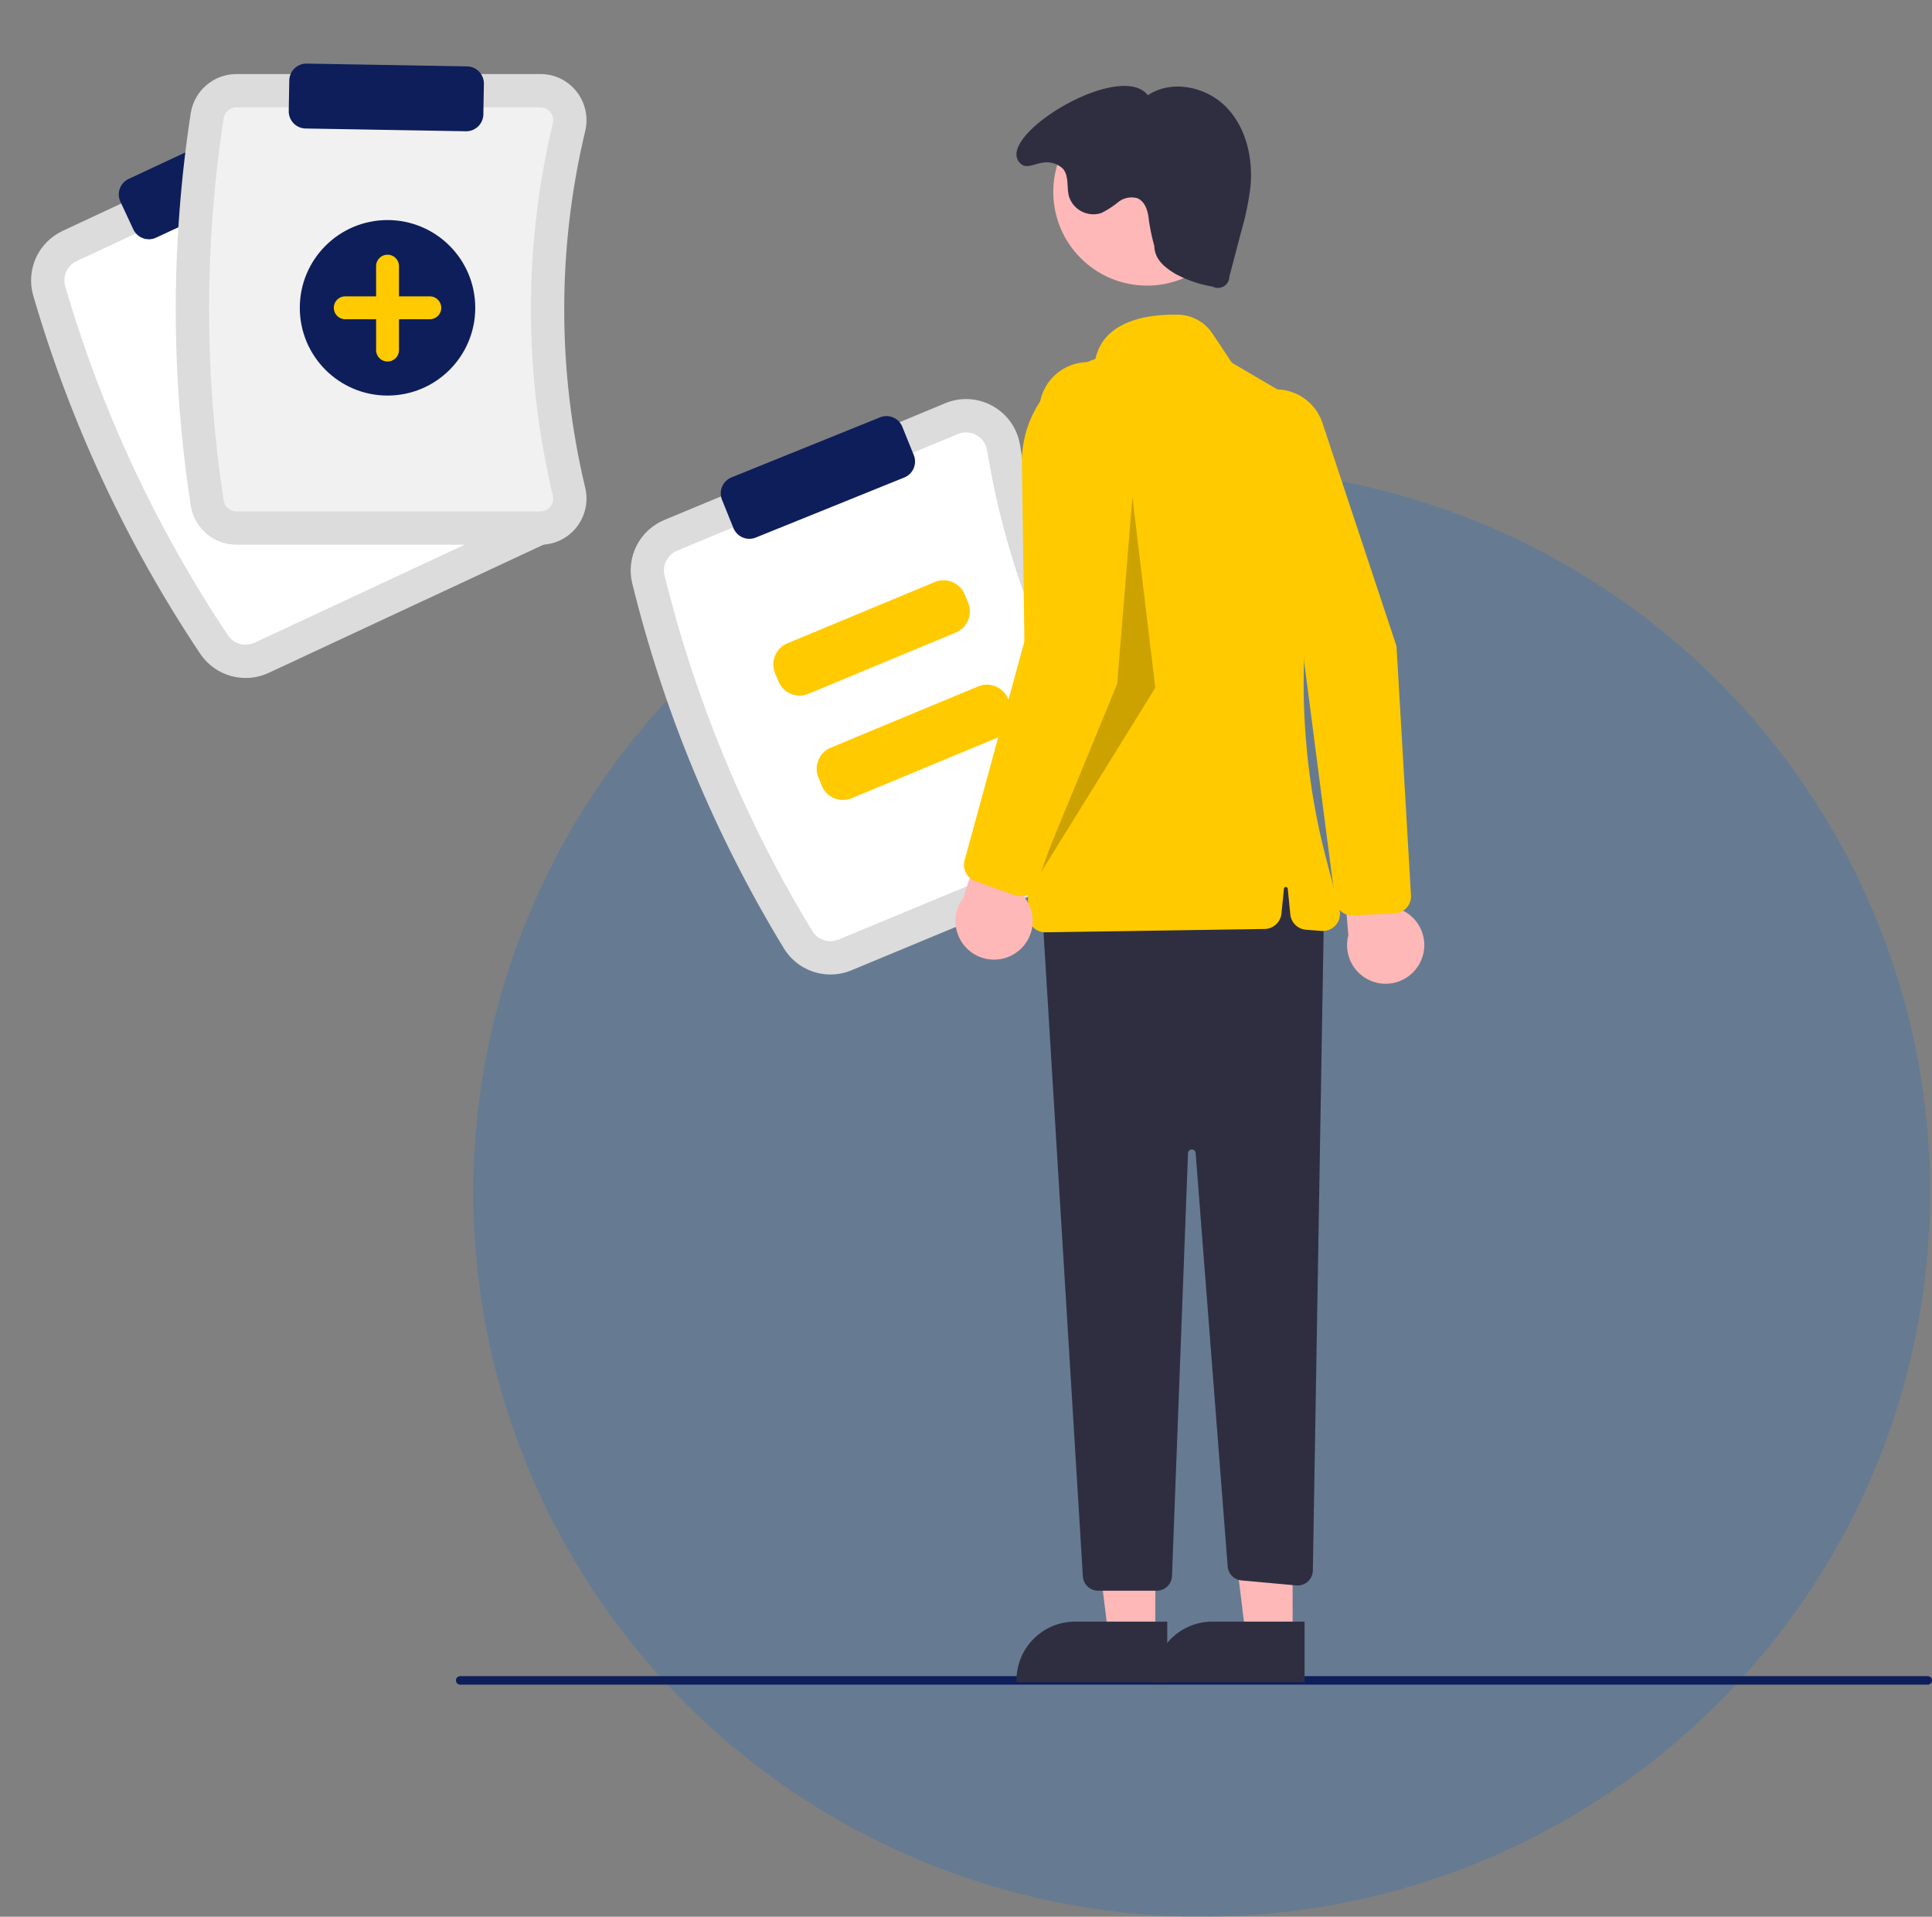 <svg xmlns="http://www.w3.org/2000/svg" width="232.081" height="230.191" viewBox="0 0 232.081 230.191">
  <rect x="0" y="0" width="232.081" height="230.191" fill="#808080" stroke="none"/>
  <g id="Group_4417" data-name="Group 4417" transform="translate(17981.857 2661.191)">
    <ellipse id="Ellipse_362" data-name="Ellipse 362" cx="87.5" cy="87" rx="87.5" ry="87" transform="translate(-17925 -2605)" fill="#2a6ebb" opacity="0.3"/>
    <path id="Path_1212" data-name="Path 1212" d="M737.032,733.547H560.741a.509.509,0,1,1,0-1.018H737.032a.509.509,0,0,1,0,1.018Z" transform="translate(-18487.316 -3192.42)" fill="#0d1e5a"/>
    <g id="Group_4416" data-name="Group 4416" transform="translate(-18930.777 -5187.02)">
      <g id="Group_4159" data-name="Group 4159" transform="translate(966.238 2554.723)">
        <g id="Group_4168" data-name="Group 4168" transform="translate(-11 -34)">
          <g id="Path_433" data-name="Path 433" transform="translate(-1 38.276) rotate(-25)" fill="#fff">
            <path d="M 40.839 52.568 L 40.83 52.568 L 40.83 52.568 L 4.295 52.568 C 2.056 52.568 0.165 50.965 -0.202 48.757 L -0.204 48.746 L -0.205 48.734 C -2.601 33.174 -2.601 17.394 -0.205 1.834 L -0.204 1.822 L -0.202 1.81 C 0.165 -0.398 2.056 -2 4.294 -2 L 40.83 -2 L 40.839 -2 C 42.237 -2 43.535 -1.369 44.399 -0.269 C 45.277 0.845 45.589 2.278 45.252 3.661 C 43.563 10.735 42.707 18.01 42.707 25.284 C 42.707 32.558 43.563 39.834 45.252 46.91 C 45.589 48.291 45.277 49.723 44.396 50.84 L 44.245 51.031 L 44.22 51.051 C 43.361 52.018 42.144 52.568 40.839 52.568 Z" stroke="none"/>
            <path d="M 4.294 3.814697265625e-06 C 3.044 3.814697265625e-06 1.976 0.904 1.771 2.138 C -0.59 17.478 -0.59 33.089 1.771 48.429 C 1.976 49.663 3.044 50.568 4.294 50.568 C 4.295 50.568 4.295 50.568 4.295 50.568 L 40.83 50.568 C 41.609 50.57 42.345 50.214 42.825 49.601 L 42.826 49.601 C 43.32 48.974 43.498 48.154 43.308 47.378 C 39.84 32.853 39.84 17.715 43.308 3.19 C 43.498 2.414 43.32 1.593 42.825 0.966 C 42.345 0.354 41.609 -0.004 40.83 3.4332275390625e-05 L 4.295 3.814697265625e-06 C 4.295 3.814697265625e-06 4.295 3.814697265625e-06 4.294 3.814697265625e-06 M 4.294 -4 L 40.839 -4 C 42.855 -4 44.725 -3.091 45.97 -1.506 C 47.23 0.095 47.677 2.146 47.197 4.126 C 45.545 11.048 44.707 18.167 44.707 25.284 C 44.707 32.4 45.544 39.517 47.196 46.438 C 47.678 48.421 47.23 50.477 45.966 52.079 L 45.693 52.424 L 45.619 52.485 C 44.387 53.815 42.673 54.568 40.839 54.568 L 40.83 54.568 L 40.83 54.568 L 4.295 54.568 C 2.744 54.568 1.238 54.016 0.055 53.013 C -1.128 52.01 -1.92 50.615 -2.175 49.085 L -2.182 49.038 C -4.609 33.276 -4.609 17.292 -2.182 1.53 L -2.175 1.482 C -1.92 -0.048 -1.129 -1.442 0.055 -2.445 C 1.238 -3.448 2.744 -4 4.294 -4 Z" stroke="none" fill="#dcdcdc"/>
          </g>
          <path id="Path_435" data-name="Path 435" d="M2.749,6.572H21.921A2.752,2.752,0,0,0,24.67,3.823V2.749A2.752,2.752,0,0,0,21.921,0H2.749A2.752,2.752,0,0,0,0,2.749V3.823A2.752,2.752,0,0,0,2.749,6.572Z" transform="translate(14.341 44.505) rotate(-25)" fill="#e6e6e6"/>
          <path id="Path_436" data-name="Path 436" d="M2.749,6.572H21.921A2.752,2.752,0,0,0,24.67,3.823V2.749A2.752,2.752,0,0,0,21.921,0H2.749A2.752,2.752,0,0,0,0,2.749V3.823A2.752,2.752,0,0,0,2.749,6.572Z" transform="translate(20.077 56.808) rotate(-25)" fill="#e6e6e6"/>
          <path id="Path_439" data-name="Path 439" d="M2.062,7.789H21.3a2.064,2.064,0,0,0,2.062-2.062V2.062A2.064,2.064,0,0,0,21.3,0H2.062A2.064,2.064,0,0,0,0,2.062V5.727A2.064,2.064,0,0,0,2.062,7.789Z" transform="translate(7.275 27.46) rotate(-25)" fill="#0d1e5a"/>
        </g>
        <g id="Group_4169" data-name="Group 4169" transform="translate(-21 -20)">
          <g id="Path_434" data-name="Path 434" transform="translate(-551.931 -375.478)" fill="#f1f1f1">
            <path d="M 620.551 430.002 C 620.551 430.002 620.551 430.002 620.551 430.002 L 620.541 430.002 L 620.538 430.002 L 620.535 430.002 L 584.003 430.002 C 582.26 429.995 580.791 428.744 580.508 427.025 C 578.13 411.574 578.13 395.906 580.508 380.455 C 580.791 378.736 582.26 377.484 584.003 377.478 L 620.535 377.478 L 620.538 377.478 L 620.541 377.478 L 620.551 377.478 C 621.629 377.478 622.629 377.964 623.295 378.813 L 623.297 378.816 L 623.3 378.819 C 623.984 379.684 624.227 380.795 623.965 381.866 L 623.964 381.871 L 623.963 381.876 C 622.255 389.029 621.389 396.385 621.389 403.74 C 621.389 411.094 622.255 418.45 623.963 425.604 L 623.964 425.609 L 623.965 425.614 C 624.227 426.685 623.984 427.796 623.3 428.66 L 623.297 428.664 L 623.295 428.667 C 622.629 429.515 621.629 430.002 620.551 430.002 Z" stroke="none"/>
            <path d="M 620.551 428.002 C 621.011 428.002 621.437 427.794 621.721 427.433 L 621.732 427.419 C 622.031 427.041 622.137 426.556 622.022 426.088 L 622.018 426.068 C 620.273 418.763 619.389 411.25 619.389 403.74 C 619.389 396.229 620.274 388.717 622.018 381.411 L 622.022 381.392 C 622.137 380.924 622.031 380.438 621.732 380.06 L 621.721 380.047 C 621.437 379.685 621.011 379.478 620.551 379.478 L 620.535 379.478 L 584.007 379.478 C 583.248 379.483 582.61 380.025 582.482 380.772 C 580.138 396.012 580.138 411.467 582.482 426.707 C 582.609 427.454 583.248 427.997 584.007 428.002 L 620.551 428.002 M 620.551 432.002 C 620.546 432.002 620.54 432.002 620.535 432.002 L 584 432.002 C 581.282 431.994 578.969 430.021 578.532 427.338 C 576.124 411.698 576.124 395.782 578.532 380.142 C 578.969 377.459 581.282 375.486 584 375.478 L 620.535 375.478 C 620.54 375.478 620.546 375.478 620.551 375.478 C 622.236 375.478 623.828 376.252 624.868 377.578 C 625.93 378.92 626.314 380.677 625.908 382.34 C 622.549 396.409 622.549 411.071 625.908 425.139 C 626.314 426.802 625.93 428.559 624.868 429.902 C 623.828 431.228 622.236 432.002 620.551 432.002 Z" stroke="none" fill="#dcdcdc"/>
          </g>
          <ellipse id="Ellipse_149" data-name="Ellipse 149" cx="10.538" cy="10.538" rx="10.538" ry="10.538" transform="translate(39.696 17.535)" fill="#0d1e5a"/>
          <path id="Path_437" data-name="Path 437" d="M616.269,427.79h3.665v-3.665a1.375,1.375,0,0,1,2.749,0v3.665h3.665a1.375,1.375,0,1,1,0,2.749h-3.665V434.2a1.375,1.375,0,1,1-2.749,0v-3.665h-3.665a1.375,1.375,0,1,1,0-2.749Z" transform="translate(-571.073 -401.091)" fill="#ffca00"/>
        </g>
        <g id="Path_441" data-name="Path 441" transform="translate(-416.959 -402.714)" fill="#fff">
          <path d="M 499.399 488.853 C 497.816 488.853 496.371 488.052 495.533 486.711 L 495.526 486.701 L 495.52 486.69 C 487.338 473.24 481.283 458.669 477.525 443.38 L 477.522 443.368 L 477.52 443.357 C 477.011 441.176 478.143 438.971 480.211 438.112 L 513.947 424.096 C 514.503 423.863 515.091 423.745 515.693 423.745 C 516.468 423.745 517.234 423.945 517.909 424.324 C 519.147 425.015 519.985 426.219 520.204 427.625 C 521.359 434.806 523.36 441.853 526.151 448.57 C 528.942 455.287 532.524 461.677 536.798 467.563 C 537.639 468.71 537.901 470.153 537.516 471.523 L 537.472 471.678 L 537.463 471.696 C 537.055 472.965 536.124 473.975 534.884 474.487 L 501.147 488.504 C 500.59 488.736 500.001 488.853 499.399 488.853 Z" stroke="none"/>
          <path d="M 515.693 425.745 C 515.362 425.745 515.03 425.81 514.717 425.942 L 480.978 439.96 C 479.822 440.439 479.183 441.684 479.468 442.903 C 483.172 457.975 489.162 472.391 497.229 485.651 C 497.892 486.712 499.225 487.138 500.38 486.657 L 534.119 472.639 C 534.838 472.343 535.381 471.731 535.59 470.981 L 535.59 470.981 C 535.807 470.212 535.656 469.386 535.183 468.743 C 526.407 456.66 520.599 442.681 518.229 427.937 C 518.107 427.147 517.627 426.458 516.93 426.068 C 516.547 425.854 516.121 425.745 515.693 425.745 M 515.693 421.745 C 516.808 421.745 517.912 422.033 518.884 422.578 C 520.664 423.573 521.864 425.298 522.18 427.312 C 523.31 434.337 525.268 441.232 527.998 447.803 C 530.728 454.374 534.232 460.625 538.413 466.384 C 539.619 468.03 539.994 470.099 539.441 472.064 L 539.348 472.396 L 539.316 472.462 C 538.703 474.22 537.385 475.618 535.648 476.335 L 501.915 490.351 C 501.113 490.684 500.266 490.853 499.399 490.853 C 498.304 490.853 497.216 490.576 496.255 490.051 C 495.269 489.513 494.432 488.724 493.837 487.771 L 493.811 487.73 C 485.523 474.105 479.39 459.344 475.583 443.857 L 475.572 443.811 C 475.22 442.3 475.416 440.708 476.124 439.328 C 476.832 437.948 478.012 436.86 479.444 436.265 L 513.175 422.251 C 513.977 421.915 514.824 421.745 515.693 421.745 Z" stroke="none" fill="#dcdcdc"/>
        </g>
        <path id="Path_442" data-name="Path 442" d="M526.256,478.156l17.7-7.356a2.752,2.752,0,0,0,1.484-3.593l-.412-.992a2.752,2.752,0,0,0-3.593-1.484l-17.7,7.356a2.752,2.752,0,0,0-1.484,3.593l.412.992A2.752,2.752,0,0,0,526.256,478.156Z" transform="translate(-446.463 -423.724)" fill="#ffca00"/>
        <path id="Path_443" data-name="Path 443" d="M514.889,505.515l17.7-7.356a2.752,2.752,0,0,0,1.484-3.593l-.412-.992a2.752,2.752,0,0,0-3.593-1.484l-17.7,7.356a2.752,2.752,0,0,0-1.484,3.593l.412.992A2.752,2.752,0,0,0,514.889,505.515Z" transform="translate(-429.888 -438.548)" fill="#ffca00"/>
        <path id="Path_444" data-name="Path 444" d="M539.861,438.405a2.056,2.056,0,0,0,.773-.151l17.84-7.213a2.064,2.064,0,0,0,1.139-2.684l-1.374-3.4a2.062,2.062,0,0,0-2.684-1.138l-17.84,7.213a2.064,2.064,0,0,0-1.139,2.684l1.374,3.4A2.067,2.067,0,0,0,539.861,438.405Z" transform="translate(-467.163 -402.59)" fill="#0d1e5a"/>
        <path id="Path_738" data-name="Path 738" d="M539.861,438.405a2.056,2.056,0,0,0,.773-.151l17.84-7.213a2.064,2.064,0,0,0,1.139-2.684l-1.374-3.4a2.062,2.062,0,0,0-2.684-1.138l-17.84,7.213a2.064,2.064,0,0,0-1.139,2.684l1.374,3.4A2.067,2.067,0,0,0,539.861,438.405Z" transform="matrix(0.921, 0.391, -0.391, 0.921, -307.172, -628.482)" fill="#0d1e5a"/>
      </g>
      <g id="Group_4160" data-name="Group 4160" transform="translate(1001.603 2536.147)">
        <path id="Path_451" data-name="Path 451" d="M569.1,380.927h-5.617l-2.672-21.666h8.29Z" transform="translate(-483 -194.659)" fill="#ffb8b8"/>
        <path id="Path_452" data-name="Path 452" d="M773.622,650.283H755.511v-.229A7.049,7.049,0,0,1,762.56,643h11.062Z" transform="translate(-686.089 -458.57)" fill="#2f2e41"/>
        <path id="Path_453" data-name="Path 453" d="M605.1,380.927h-5.617l-2.673-21.666h8.29Z" transform="translate(-502.506 -194.659)" fill="#ffb8b8"/>
        <path id="Path_454" data-name="Path 454" d="M809.622,650.283H791.511v-.229A7.049,7.049,0,0,1,798.56,643h11.062Z" transform="translate(-705.594 -458.57)" fill="#2f2e41"/>
        <path id="Path_455" data-name="Path 455" d="M796.047,446.689l-1.341,79.581a1.833,1.833,0,0,1-2,1.794l-6.573-.6a1.833,1.833,0,0,1-1.661-1.684l-3.848-49.64a.458.458,0,0,0-.915.018l-1.923,50.777a1.833,1.833,0,0,1-1.831,1.763h-7.049a1.833,1.833,0,0,1-1.829-1.721l-4.935-80.749,29.323-7.331Z" transform="translate(-689.682 -347.98)" fill="#2f2e41"/>
        <ellipse id="Ellipse_151" data-name="Ellipse 151" cx="11.253" cy="11.253" rx="11.253" ry="11.253" transform="translate(73.843 1.477)" fill="#ffb8b8"/>
        <path id="Path_456" data-name="Path 456" d="M758.312,374.021a2.047,2.047,0,0,1-.625-1.45l-.759-54.267a13.058,13.058,0,0,1,8.834-12.573c1.054-4.783,6.665-5.382,9.936-5.311a5.079,5.079,0,0,1,4.113,2.255l2.345,3.517,5.168,3.03a13.071,13.071,0,0,1,6.172,14.119l-.8,3.619a83.176,83.176,0,0,0,.778,38.789l1.6,6.1a2.062,2.062,0,0,1-2.152,2.579l-1.859-.143a2.059,2.059,0,0,1-1.893-1.85l-.308-3.077a.229.229,0,0,0-.456,0l-.3,2.979a2.062,2.062,0,0,1-2.02,1.856l-26.313.4h-.033A2.049,2.049,0,0,1,758.312,374.021Z" transform="translate(-686.855 -272.945)" fill="#ffca00"/>
        <path id="Path_457" data-name="Path 457" d="M772.06,259.674c.046,1.591,1.151,2.511,2.506,3.344a14.5,14.5,0,0,0,4.494,1.543,1.374,1.374,0,0,0,2.018-1.2l1.424-5.417a34.3,34.3,0,0,0,1.1-5.286c.343-3.44-.472-7.141-2.874-9.629s-6.566-3.371-9.444-1.455c-3.415-4.362-19.025,5.275-15.174,8.308.685.54,1.732-.143,2.6-.209a2.776,2.776,0,0,1,2.4.762c.722.882.407,2.195.7,3.295a3.076,3.076,0,0,0,3.887,1.992,10.578,10.578,0,0,0,2.016-1.3,2.593,2.593,0,0,1,2.26-.492c.99.369,1.341,1.581,1.431,2.633a24.4,24.4,0,0,0,.656,3.11Z" transform="translate(-686.083 -240.458)" fill="#2f2e41"/>
        <path id="Path_458" data-name="Path 458" d="M559.35,107.768l-1.833,22.45L547.9,153.585l14.2-22.908Z" transform="translate(-476.002 -58.392)" opacity="0.2"/>
        <path id="Path_459" data-name="Path 459" d="M747.06,440.911a4.607,4.607,0,0,0,.146-7.063l6.13-15.182L745,420.35l-4.542,14.159a4.632,4.632,0,0,0,6.607,6.4Z" transform="translate(-677.416 -337.017)" fill="#ffb8b8"/>
        <path id="Path_460" data-name="Path 460" d="M747.83,376.949l-4.721-1.7a2.073,2.073,0,0,1-1.29-2.483l7.788-28.507,1.187-25.764a5.873,5.873,0,1,1,11.724.711L760.4,347.415l-9.923,28.277a2.056,2.056,0,0,1-2.645,1.256Z" transform="translate(-678.632 -279.75)" fill="#ffca00"/>
        <path id="Path_461" data-name="Path 461" d="M849.586,443.333A4.607,4.607,0,0,0,847,436.759l-.193-16.371-7.047,4.767,1.264,14.816a4.632,4.632,0,0,0,8.563,3.362Z" transform="translate(-731.737 -337.949)" fill="#ffb8b8"/>
        <path id="Path_462" data-name="Path 462" d="M830.89,382.984l-5.012.249a2.073,2.073,0,0,1-2.147-1.794l-3.8-29.307L811.1,327.9a5.873,5.873,0,1,1,11.093-3.861l8.912,26.85,1.738,29.917a2.056,2.056,0,0,1-1.956,2.178Z" transform="translate(-716.033 -283.607)" fill="#ffca00"/>
      </g>
    </g>
  </g>
</svg>
